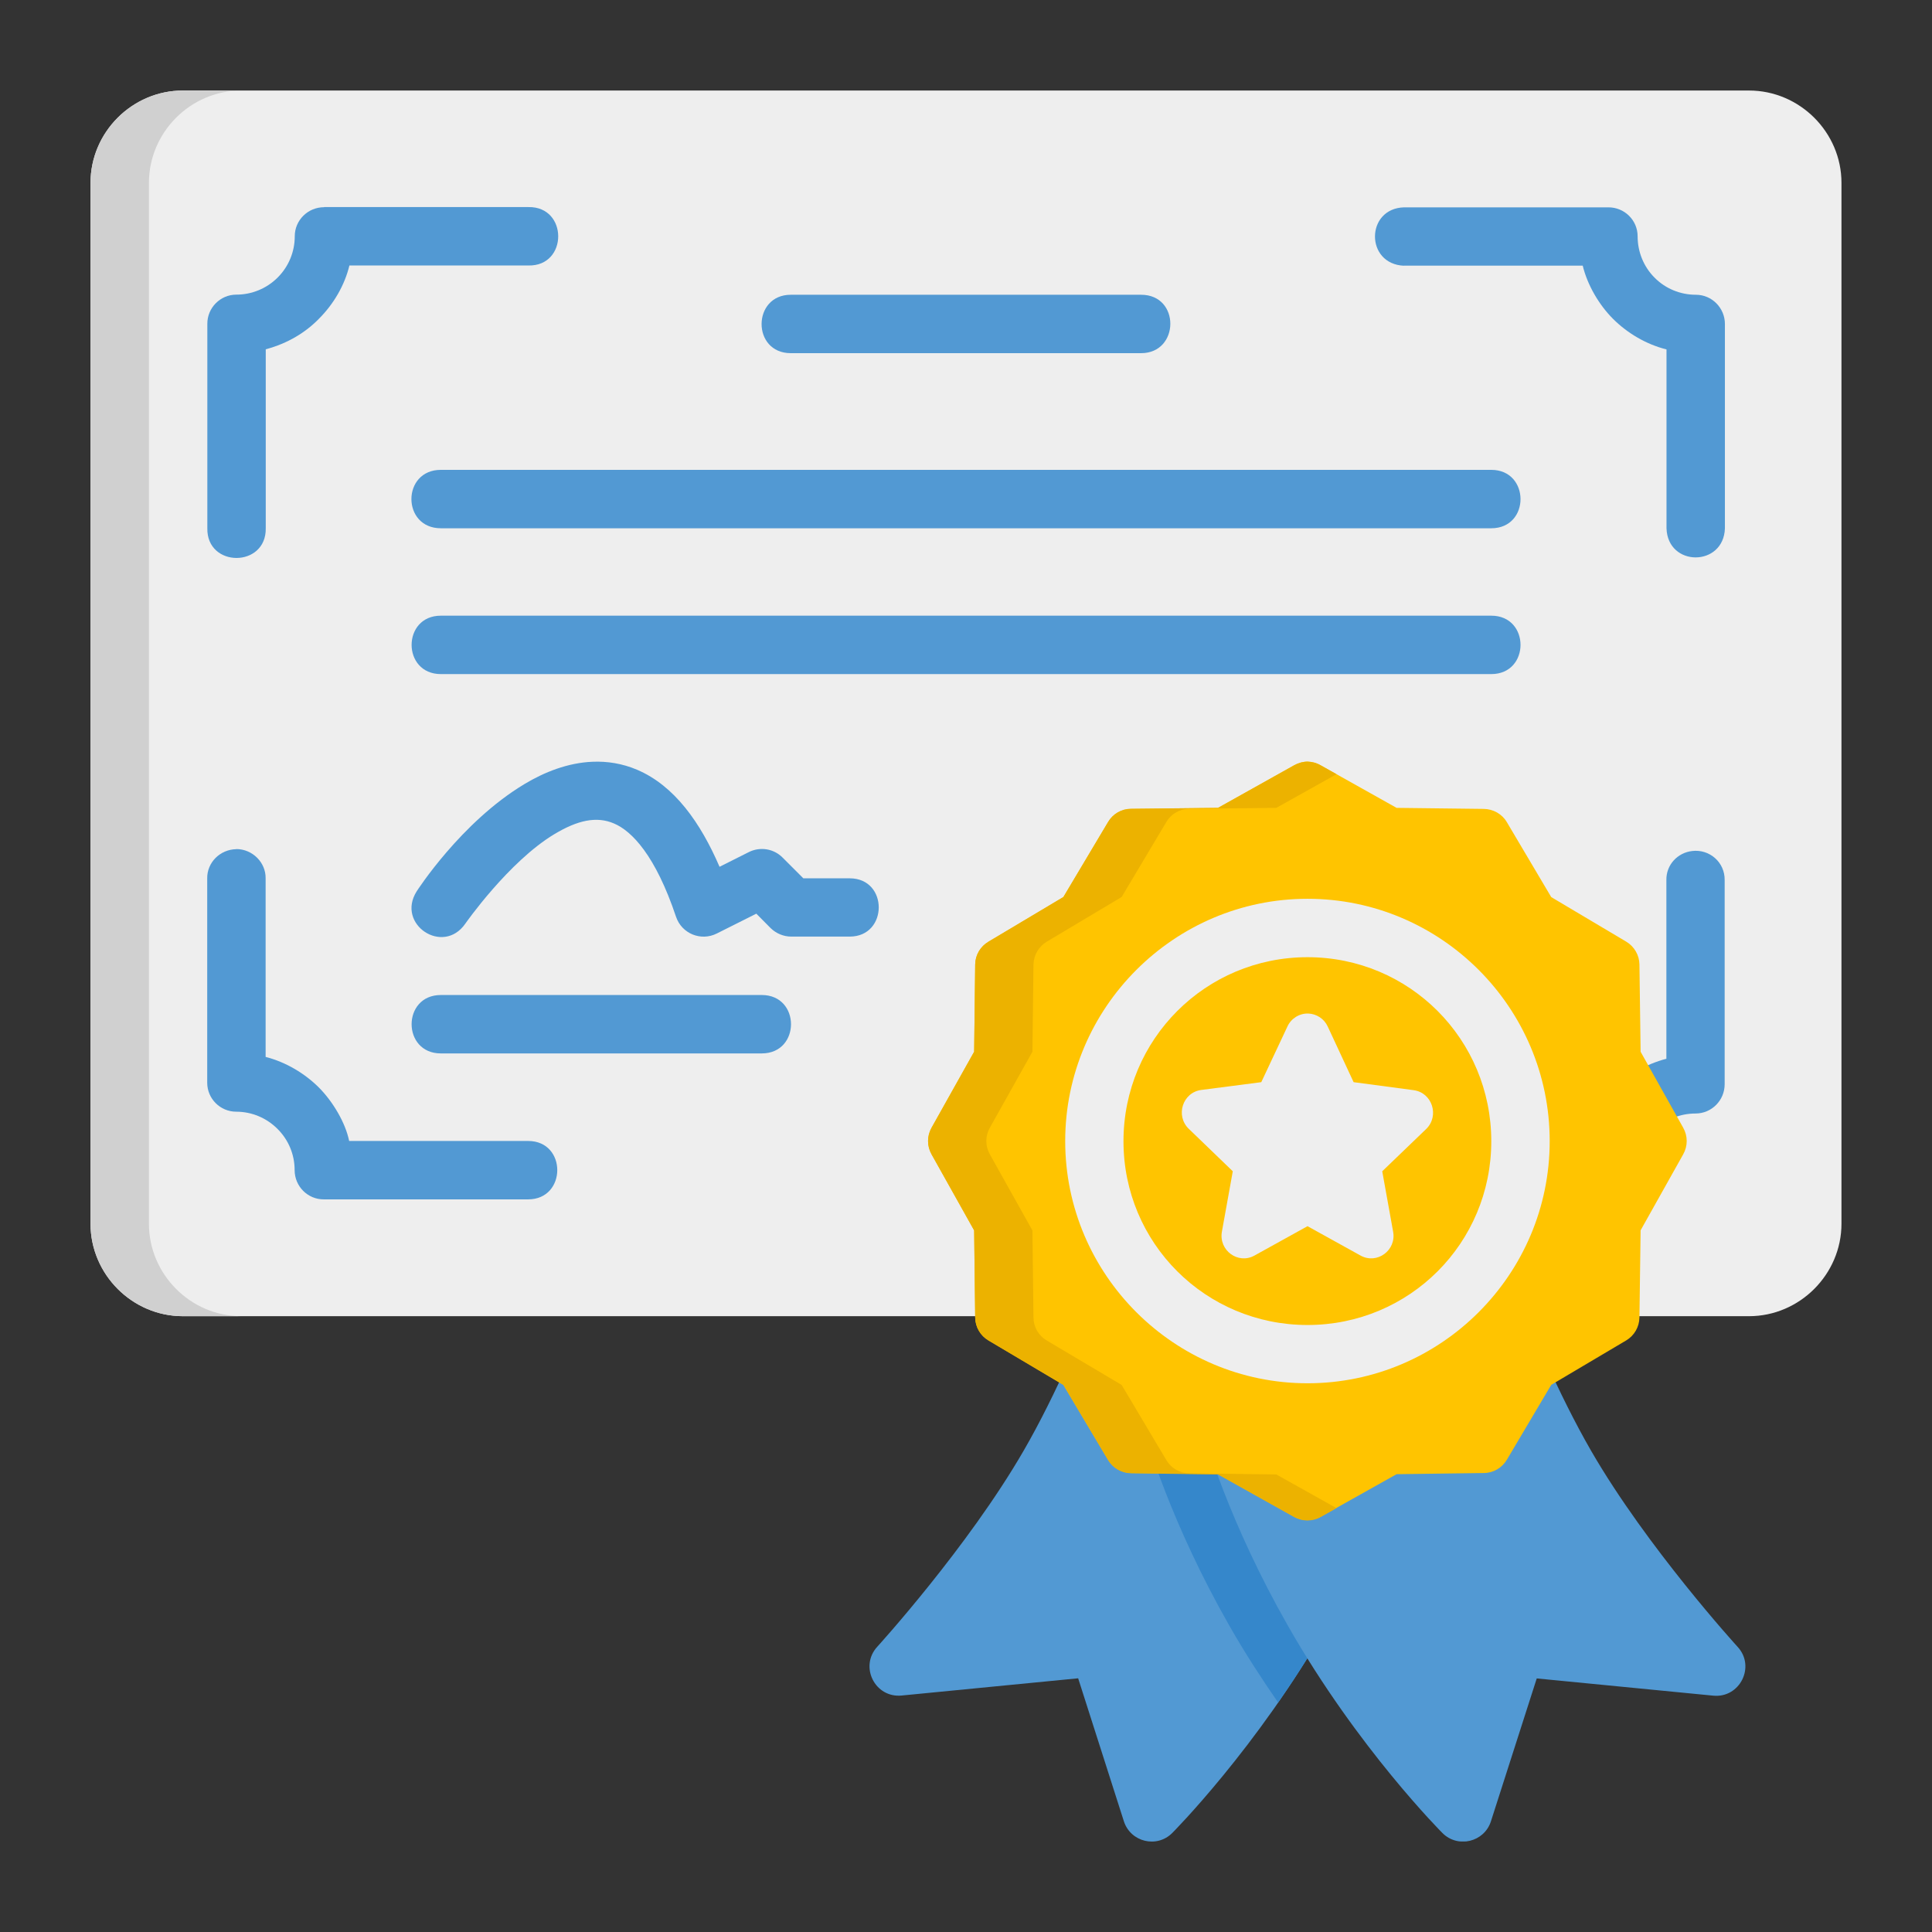 <?xml version="1.0" encoding="UTF-8"?>
<svg id="Layer_1" data-name="Layer 1" xmlns="http://www.w3.org/2000/svg" xmlns:xlink="http://www.w3.org/1999/xlink" viewBox="0 0 149.18 149.18">
  <rect x="0" y="0" width="149.18" height="149.18" fill="#333333" stroke="none"/>
  <defs>
    <style>
      .cls-1 {
        fill: #5299d3;
      }

      .cls-2 {
        fill: #eee;
      }

      .cls-3 {
        fill: none;
      }

      .cls-4 {
        fill: #ecb200;
      }

      .cls-5 {
        fill: #ffc400;
      }

      .cls-6 {
        fill: #3587cb;
      }

      .cls-7 {
        fill: #d0d0d0;
      }

      .cls-8 {
        clip-path: url(#clippath);
      }
    </style>
    <clipPath id="clippath">
      <rect class="cls-3" x="6.99" y="6.99" width="135.2" height="135.2"/>
    </clipPath>
  </defs>
  <g class="cls-8">
    <path class="cls-2" d="M14.12,6.99c-3.91,0-7.13,3.22-7.13,7.13v80.37c0,3.91,3.22,7.14,7.13,7.14h120.93c3.91,0,7.14-3.23,7.14-7.14V14.12c0-3.91-3.23-7.13-7.14-7.13H14.12ZM14.12,6.99"/>
    <path class="cls-1" d="M84.25,101.21c10.2,5.63,11.87,10.52,18.21,24.3-5.41,9.48-11.94,16.02-11.94,16.02-1.19,1.2-3.22.71-3.74-.9l-3.53-11.04-13.62,1.33c-2.07.21-3.3-2.25-1.88-3.78,0,0,6.98-7.66,11.3-15.14,1.25-2.16,2.46-4.62,3.53-7.01.98-2.21,1.2-2.63,1.69-3.79h0ZM84.25,101.21"/>
    <path class="cls-6" d="M93.82,109.04c2.95,3.84,5.08,8.73,8.64,16.48-1.23,2.15-2.51,4.13-3.77,5.94-1.25-1.81-2.54-3.78-3.77-5.94-4.47-7.85-6.41-14.32-6.95-16.39,1.94,0,3.89-.03,5.85-.09h0ZM93.82,109.04"/>
    <path class="cls-1" d="M119.32,105c1.07,2.39,2.28,4.84,3.53,7.01,4.32,7.48,11.31,15.14,11.31,15.14,1.42,1.52.19,3.99-1.88,3.78l-13.62-1.33-3.54,11.04c-.52,1.6-2.55,2.09-3.74.9,0,0-6.54-6.53-11.94-16.02-4.47-7.85-6.41-14.32-6.95-16.39,9.03,0,18.38-.33,26.85-4.13h0ZM119.32,105"/>
  </g>
  <path class="cls-1" d="M130.67,65.71c-1.15.13-2.02,1.08-2,2.24v13.8c-1.61.43-3.03,1.26-4.13,2.35-2.13,2.13,1.07,5.32,3.19,3.19.85-.85,2-1.31,3.19-1.31,1.25,0,2.25-1.02,2.25-2.26v-15.77c.02-1.36-1.16-2.4-2.51-2.24h0ZM130.67,65.71"/>
  <path class="cls-5" d="M100.97,58.81c-.36,0-.72.1-1.04.28l-5.88,3.29-6.72.08c-.73,0-1.4.39-1.77,1.02l-3.45,5.79-5.78,3.44c-.63.37-1.02,1.03-1.03,1.76l-.08,6.74-3.29,5.87c-.36.64-.36,1.41,0,2.05l3.29,5.87.08,6.73c.01.73.4,1.4,1.03,1.77l5.78,3.43,3.45,5.79c.37.62,1.04,1.01,1.77,1.02l6.72.09,5.88,3.29c.63.35,1.41.35,2.04,0l5.87-3.29,6.73-.09c.73,0,1.4-.39,1.78-1.02l3.43-5.79,5.79-3.43c.62-.37,1.01-1.04,1.02-1.77l.09-6.73,3.29-5.87c.36-.64.36-1.41,0-2.05l-3.29-5.87-.09-6.74c-.01-.72-.4-1.39-1.02-1.76l-5.79-3.44-3.43-5.79c-.37-.63-1.05-1.01-1.78-1.02l-6.73-.08-5.87-3.29c-.3-.18-.65-.27-1-.28h0ZM100.97,58.81"/>
  <path class="cls-2" d="M101.02,78.26c-.68-.02-1.32.37-1.61,1l-2.02,4.3-4.63.6c-1.45.19-2.02,2-.96,3.01l3.39,3.27-.84,4.66c-.26,1.44,1.24,2.55,2.51,1.85l4.1-2.27,4.1,2.27c1.27.7,2.78-.41,2.51-1.85l-.84-4.66,3.4-3.27c1.03-1.01.46-2.79-.96-2.99l-4.65-.62-2-4.3c-.27-.59-.85-.97-1.49-1h0ZM101.02,78.26"/>
  <path class="cls-1" d="M108.39,20.51h13.82c.36,1.49,1.25,3.02,2.34,4.11,1.09,1.09,2.55,1.97,4.13,2.36v13.81c.09,3.01,4.42,2.99,4.51,0v-15.77c0-1.24-1-2.26-2.24-2.26-1.2,0-2.35-.47-3.19-1.32-.85-.85-1.31-2-1.31-3.19,0-1.25-1.02-2.25-2.27-2.24h-15.76c-2.98.08-3.02,4.39,0,4.51h0ZM108.39,20.51"/>
  <path class="cls-1" d="M25.02,16c-1.24,0-2.26,1-2.26,2.24,0,1.2-.47,2.34-1.32,3.19-.85.85-2,1.32-3.19,1.32-1.24,0-2.25,1.02-2.24,2.26v15.77c-.07,3.07,4.57,3.07,4.51,0v-13.81c1.7-.45,3.09-1.31,4.11-2.36,1.13-1.13,1.98-2.58,2.35-4.11h13.82c3.07.07,3.07-4.57,0-4.51h-15.77ZM25.02,16"/>
  <path class="cls-1" d="M61.06,22.76c-2.99,0-3.02,4.51,0,4.51h27.05c2.98,0,3.04-4.51,0-4.51h-27.05ZM61.06,22.76"/>
  <path class="cls-1" d="M34.04,36.28c-3.03,0-3.03,4.51,0,4.51h81.11c3.02,0,3-4.51,0-4.51H34.04ZM34.04,36.28"/>
  <path class="cls-1" d="M34.04,47.54c-3.01,0-3.01,4.51,0,4.51h81.11c3.01,0,3.01-4.51,0-4.51H34.04ZM34.04,47.54"/>
  <path class="cls-1" d="M40.5,60.54c-4.91,2.94-8.33,8.29-8.33,8.29-1.6,2.54,2.04,4.97,3.76,2.49,0,0,3.34-4.79,6.89-6.92,1.77-1.06,3.24-1.4,4.6-.81,1.36.58,3.19,2.45,4.78,7.2.44,1.3,1.92,1.91,3.15,1.29l3.05-1.53,1.1,1.11c.43.42,1,.66,1.6.66h4.51c2.98,0,3-4.5,0-4.5h-3.58l-1.6-1.6c-.68-.69-1.73-.86-2.6-.43l-2.27,1.14c-1.47-3.41-3.48-6.26-6.36-7.49-1.15-.49-2.32-.67-3.46-.62-1.9.08-3.71.8-5.24,1.72h0ZM40.5,60.54"/>
  <path class="cls-1" d="M18.24,65.57c-1.24.02-2.26,1.02-2.24,2.26v15.77c0,1.24,1.01,2.24,2.24,2.24,1.2,0,2.34.48,3.19,1.33.85.85,1.32,1.98,1.32,3.18,0,1.25,1.01,2.27,2.26,2.26h15.77c2.99,0,3.01-4.51,0-4.51h-13.82c-.28-1.39-1.24-3.02-2.33-4.12-1.09-1.09-2.55-1.97-4.12-2.37v-13.79c.02-1.22-1.01-2.26-2.27-2.26h0ZM18.24,65.57"/>
  <path class="cls-1" d="M34.04,76.83c-3.01,0-3.01,4.51,0,4.51h24.78c3.01,0,3.01-4.51,0-4.51h-24.78ZM34.04,76.83"/>
  <path class="cls-4" d="M100.97,58.81c-.36,0-.72.1-1.04.28l-5.88,3.29-6.72.07c-.73,0-1.4.39-1.77,1.02l-3.45,5.79-5.78,3.45c-.63.37-1.02,1.03-1.03,1.76l-.08,6.74-3.29,5.87c-.36.64-.36,1.41,0,2.05l3.29,5.88.08,6.73c.01.73.4,1.4,1.03,1.77l5.78,3.43,3.45,5.8c.37.62,1.05,1.01,1.77,1.02l6.72.09,5.88,3.29c.64.35,1.41.35,2.04,0l1.23-.69-4.65-2.6-6.72-.09c-.73,0-1.4-.39-1.77-1.02l-3.45-5.8-5.78-3.43c-.63-.37-1.02-1.04-1.03-1.77l-.08-6.73-3.29-5.88c-.36-.64-.36-1.41,0-2.05l3.29-5.87.08-6.74c.02-.73.41-1.39,1.03-1.76l5.78-3.45,3.45-5.79c.37-.63,1.04-1.01,1.77-1.02l6.72-.07,4.65-2.6-1.23-.69c-.3-.17-.65-.27-1-.28h0ZM100.97,58.81"/>
  <path class="cls-7" d="M14.12,6.99c-3.91,0-7.13,3.22-7.13,7.13v80.37c0,3.91,3.22,7.14,7.13,7.14h4.51c-3.91,0-7.13-3.23-7.13-7.14V14.12c0-3.91,3.22-7.13,7.13-7.13h-4.51ZM14.12,6.99"/>
  <path class="cls-2" d="M100.96,69.4c-10.3,0-18.71,8.41-18.71,18.71s8.41,18.7,18.71,18.7,18.7-8.39,18.7-18.7-8.39-18.71-18.7-18.71h0ZM100.96,73.91c7.87,0,14.19,6.34,14.19,14.21s-6.32,14.19-14.19,14.19-14.21-6.32-14.21-14.19,6.34-14.21,14.21-14.21h0ZM100.96,73.91"/>
</svg>